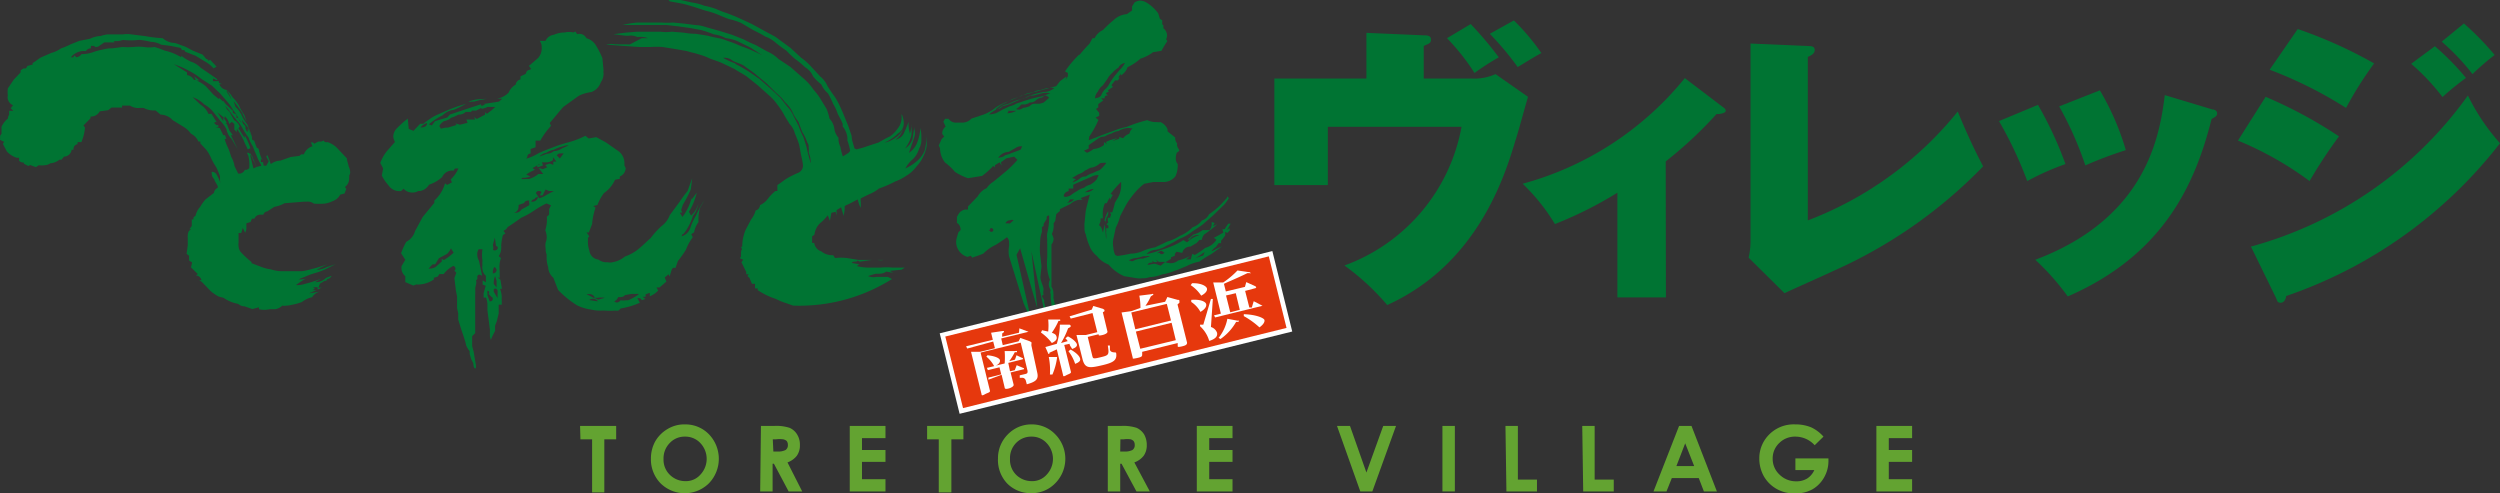 <svg xmlns="http://www.w3.org/2000/svg" viewBox="0 0 130.89 25.82"><rect x="0" y="0" width="130.89" height="25.82" fill="#333333" stroke="none"/><defs><style>.cls-1{fill:#63a331;}.cls-2{fill:#007433;}.cls-3{fill:#fff;}.cls-4{fill:#e6380d;}</style></defs><title>logo-village</title><g id="レイヤー_2" data-name="レイヤー 2"><g id="レイヤー_1-2" data-name="レイヤー 1"><path class="cls-1" d="M30.37,22.3h1.89V23h-.62v2.78H31V23h-.61Z"/><path class="cls-1" d="M35.87,22.22a1.71,1.71,0,0,1,1.25.52,1.85,1.85,0,0,1,0,2.56,1.8,1.8,0,0,1-2.54,0A1.79,1.79,0,0,1,34.08,24a1.85,1.85,0,0,1,.23-.9,1.79,1.79,0,0,1,.66-.65A1.69,1.69,0,0,1,35.87,22.22Zm0,.64a1.06,1.06,0,0,0-.8.33,1.14,1.14,0,0,0-.33.84,1.1,1.1,0,0,0,.41.9,1.14,1.14,0,0,0,.73.26,1,1,0,0,0,.79-.34,1.2,1.2,0,0,0,0-1.65A1.07,1.07,0,0,0,35.86,22.86Z"/><path class="cls-1" d="M39.84,22.3h.69a2.24,2.24,0,0,1,.81.1.86.86,0,0,1,.39.34,1,1,0,0,1,.15.56.93.93,0,0,1-.16.56,1.09,1.09,0,0,1-.49.35L42,25.73h-.71l-.77-1.45h-.07v1.45h-.65Zm.65,1.34h.21a.85.85,0,0,0,.43-.08.3.3,0,0,0,.12-.27.34.34,0,0,0-.06-.2A.4.4,0,0,0,41,23a1.37,1.37,0,0,0-.36,0h-.18Z"/><path class="cls-1" d="M44.49,22.3h1.87v.64H45.13v.62h1.23v.62H45.13v.91h1.23v.64H44.49Z"/><path class="cls-1" d="M48.54,22.3h1.9V23h-.63v2.78h-.66V23h-.61Z"/><path class="cls-1" d="M54,22.22a1.69,1.69,0,0,1,1.25.52,1.82,1.82,0,0,1,0,2.56,1.7,1.7,0,0,1-1.26.52,1.72,1.72,0,0,1-1.28-.53A1.79,1.79,0,0,1,52.25,24a1.76,1.76,0,0,1,.24-.9,1.84,1.84,0,0,1,.65-.65A1.69,1.69,0,0,1,54,22.22Zm0,.64a1.09,1.09,0,0,0-.8.33,1.13,1.13,0,0,0-.32.84,1.1,1.1,0,0,0,.4.9,1.16,1.16,0,0,0,.73.26,1,1,0,0,0,.79-.34,1.2,1.2,0,0,0,0-1.65A1.05,1.05,0,0,0,54,22.86Z"/><path class="cls-1" d="M58,22.3h.7a2.27,2.27,0,0,1,.81.1.91.91,0,0,1,.39.34,1.11,1.11,0,0,1,.14.56.93.93,0,0,1-.16.56,1.09,1.09,0,0,1-.49.35l.81,1.52h-.7l-.78-1.45h-.07v1.45H58Zm.65,1.34h.21a.85.85,0,0,0,.43-.08.3.3,0,0,0,.12-.27.34.34,0,0,0-.06-.2A.4.4,0,0,0,59.2,23a1.37,1.37,0,0,0-.36,0h-.18Z"/><path class="cls-1" d="M62.66,22.3h1.87v.64H63.31v.62h1.22v.62H63.31v.91h1.22v.64H62.66Z"/><path class="cls-1" d="M70,22.3h.68l.86,2.44.88-2.44h.67l-1.24,3.43h-.63Z"/><path class="cls-1" d="M75.52,22.3h.65v3.43h-.65Z"/><path class="cls-1" d="M78.82,22.3h.65v2.81h1v.62h-1.6Z"/><path class="cls-1" d="M82.84,22.3h.65v2.81h1v.62h-1.6Z"/><path class="cls-1" d="M87.91,22.3h.65l1.33,3.43h-.68l-.27-.7H87.53l-.28.7h-.68Zm.32.91-.46,1.19h.93Z"/><path class="cls-1" d="M95.47,22.86l-.46.45a1.37,1.37,0,0,0-1-.45,1.16,1.16,0,0,0-.85.33,1.1,1.1,0,0,0-.35.82,1.12,1.12,0,0,0,.36.84,1.22,1.22,0,0,0,.87.35,1.06,1.06,0,0,0,.58-.15,1,1,0,0,0,.37-.44H94V24h1.73v.15a1.72,1.72,0,0,1-.23.85,1.65,1.65,0,0,1-.61.62,1.75,1.75,0,0,1-.87.21,1.83,1.83,0,0,1-1-.23,1.77,1.77,0,0,1-.67-.66,1.9,1.9,0,0,1-.24-.93,1.75,1.75,0,0,1,.45-1.19A1.81,1.81,0,0,1,94,22.22a2.13,2.13,0,0,1,.84.16A2,2,0,0,1,95.47,22.86Z"/><path class="cls-1" d="M98.24,22.3h1.87v.64H98.89v.62h1.22v.62H98.89v.91h1.22v.64H98.24Z"/><path class="cls-2" d="M0,7.12.08,7l0-.36a1.19,1.19,0,0,1,.34-.44l0-.08L.48,6V5.8H.7L.56,5.67l.12-.16A.48.48,0,0,1,.4,5.14v0A.37.37,0,0,1,.41,5a1.48,1.48,0,0,1,0-.37l.31-.46.36-.38,0-.11.16-.1.12,0,.08-.13.27-.07,0-.08c.16-.09.3-.22.45-.3l.53-.23a1.58,1.58,0,0,0,.51-.24,3.55,3.55,0,0,0,.5-.21l.45-.18.56-.11a1.42,1.42,0,0,1,.48-.14h.06a1.87,1.87,0,0,1,.39-.09h.14l.28,0h.39a1.36,1.36,0,0,1,.42,0l.73.09A7,7,0,0,0,8.52,2a1,1,0,0,0,.5.24c.19,0,.37.1.56.16s.36.18.56.27l.47.19.19.23,0,0a.11.11,0,0,1,.11.1v0L11,3.13l.34.36-.16.09a1.5,1.5,0,0,0-.43-.35l-.51-.31-.54-.21-.05-.09-.12,0-.07-.11L8.92,2.4l-.48-.06a1.21,1.21,0,0,0-.54-.15,4.86,4.86,0,0,0-.55-.1l-.09,0a3.61,3.61,0,0,1-.82,0,1.31,1.31,0,0,1-.27.06,1.61,1.61,0,0,1-.22,0L6,2.22H5.46l-.32.22L5,2.47a.17.17,0,0,0-.14-.07s-.07,0-.1,0v.13h0a.31.31,0,0,0-.26.14.4.4,0,0,1-.11,0A.88.88,0,0,0,3.71,3L3.84,3l.05-.1L4,3a.38.38,0,0,0,.27-.17h.13a2.07,2.07,0,0,0,.42-.08,3.06,3.06,0,0,1,.54-.15,2.44,2.44,0,0,1,.39-.07l.14,0,.52-.07a3.69,3.69,0,0,0,.57,0,2.63,2.63,0,0,1,.56,0,1.62,1.62,0,0,0,.55,0,4.76,4.76,0,0,1,.53.19A2.79,2.79,0,0,1,9.49,3l0-.08a2.46,2.46,0,0,0,.51.31,1.23,1.23,0,0,1,.51.32l.5.34.36.25V4.2l-.22-.09,0,.14.31,0,0,.09.16.06-.14,0a.48.48,0,0,0,.39.31v.09L12,5l.12.21a1.49,1.49,0,0,0-.29-.53,1.72,1.72,0,0,1,.35.42,1.87,1.87,0,0,1,.35.46,2.22,2.22,0,0,0,.26.46l.12.36a5.08,5.08,0,0,1-.23-.47,7,7,0,0,0-.45-.62l.1.31a1.41,1.41,0,0,1,.33.45,2.13,2.13,0,0,0,.29.47l.25.64a1.26,1.26,0,0,1-.2-.47l-.34-.42a2.75,2.75,0,0,0,.16.46l.18.42a2,2,0,0,1-.24-.48,1.82,1.82,0,0,0-.26-.45,2.51,2.51,0,0,0-.3-.47,2.56,2.56,0,0,0-.33-.46l-.35-.4-.43-.41-.55-.35a3.31,3.31,0,0,0-.51-.35,5.19,5.19,0,0,0-.93-.42l.69.43v.14a.49.49,0,0,1,.36.25l.1,0L10.17,4l.26.21-.15,0a2,2,0,0,1,.5.31l.39.43.51.42,0-.11.11.17v0a.52.52,0,0,0,.22.41,4.79,4.79,0,0,0,.25.45.63.63,0,0,1,.29.34l-.07.08.33.52,0-.14a3.11,3.11,0,0,1,.3.67l-.14.06c-.07-.17-.16-.32-.21-.47a6.27,6.27,0,0,0-.36-.62l0,.18-.13-.12,0-.3-.13-.11L12,6.49a.69.69,0,0,0-.24-.41l0,.11-.38-.31.31.47,0-.2.18.26-.07.07s0,0,0,0,0,0,.07,0,0,0,0,0l.15.37.17.23-.1,0,.36.74-.33-.56a.86.86,0,0,1-.26-.49,2,2,0,0,0-.33-.45l-.36-.45a1.52,1.52,0,0,0-.47-.4,1.63,1.63,0,0,0-.61-.38l.42.4a1,1,0,0,1,.4.47l.16,0,.27.43h-.06a.06.06,0,0,0-.06.06l.11.1h.1l0,.1h0a.08.08,0,0,0-.07,0,0,0,0,0,0-.06,0,.08.08,0,0,0,0,0l.21.06.18.37h.09l.07.19-.09,0a2.62,2.62,0,0,0,.19.49c.07.16.11.32.16.46a1.38,1.38,0,0,1,.17.48l.19.39h.09a.34.34,0,0,0,.26-.2l.11,0,.12-.08a.06.06,0,0,0,0,0A2,2,0,0,0,13,8.15L12.93,8,13,8a.08.08,0,0,1,.07.05,0,0,0,0,1,0,0l.07,0,0,.09-.05-.05.18.73a1.13,1.13,0,0,1,.51-.14.43.43,0,0,1,.16,0l.13-.24-.13-.25L14,8.12l.18.47a.85.85,0,0,1,.5-.18l.54-.19.46-.06.09-.08.14,0a.68.68,0,0,1,.45-.42l-.08-.2a.13.13,0,0,1,.08,0,.08.08,0,0,1,.08.07l.23-.12s.07,0,.12,0a.18.18,0,0,0,.14-.06s.06.09.12.09a.16.16,0,0,0,.1,0,1.28,1.28,0,0,1,.49.3l.52.55c0,.12.07.28.1.44a.69.69,0,0,1,.07.23.3.3,0,0,1-.05.23.31.31,0,0,1,0,.13.54.54,0,0,1-.22.47l.07.1-.09.24-.23.06a.67.67,0,0,1-.37.33,1.51,1.51,0,0,1-.44.14h0a3.63,3.63,0,0,1-.57,0,.51.51,0,0,0-.38-.1l-.15,0-1,.08a1.74,1.74,0,0,1-.54.19l-.37.24h0a.22.22,0,0,0-.2.17l-.16,0a.32.32,0,0,0-.31.21h-.13l-.07.17-.22.07,0,.31-.06.19-.13-.26-.08.27-.14,0,0,.46,0,.08a.14.14,0,0,0,0,.11.53.53,0,0,0,.11.34,4.77,4.77,0,0,0,.57.53l0,.06.5.19a1.93,1.93,0,0,0,.5.13,2.05,2.05,0,0,0,.54.1h.56l.53,0a3.25,3.25,0,0,0,.54-.12c.27-.06.55-.16.8-.24a4.44,4.44,0,0,0-.57.3,1.72,1.72,0,0,0,.53-.15l.47-.16-.52.26a3.16,3.16,0,0,1-.54.2,4,4,0,0,0-.52.19l-.35.14a.41.41,0,0,0,.19,0,.57.57,0,0,0,.28-.08,3.6,3.6,0,0,0-.62.39h.13a1.59,1.59,0,0,0,.39-.08,5.93,5.93,0,0,0,.78-.25l-.29.17s.07,0,.1,0a.77.77,0,0,0,.47-.22l.29-.11a.29.29,0,0,1-.23.17h0l-.05.09H17l-.25.15-.08.21.17,0-.21.1v-.12l-.24,0,.1.08-.14.07.22,0-.4.17.62-.1a.66.66,0,0,0-.45.3,1.37,1.37,0,0,0-.53.25,2.84,2.84,0,0,1-.54.15A1.07,1.07,0,0,1,15,16a.55.55,0,0,1-.22,0,.66.66,0,0,1-.39.19h-.28a1.25,1.25,0,0,1-.55,0l0-.1-.35.09-.4-.14a.52.52,0,0,1-.34-.13,2,2,0,0,1-.77-.32l-.24-.06a2.14,2.14,0,0,1-.44-.3l-.45-.47-.14-.09h.12a.32.32,0,0,0-.3-.25l.11-.07L10,14l.06-.26-.16-.1,0-.25-.13-.1.06-.45,0-.37a.61.61,0,0,1,0-.14.61.61,0,0,1,.06-.24l.12-.08L9.92,12l.12-.17,0-.34h.09l0-.11.11-.09a1,1,0,0,1,.24-.46,2.37,2.37,0,0,1,.28-.39l.44-.34a.32.32,0,0,1,.22-.27l0-.1h.1a1.42,1.42,0,0,0,0-.29c0-.07,0-.12,0-.19s-.13-.34-.19-.48a4.15,4.15,0,0,1-.27-.47,1.89,1.89,0,0,0-.27-.47l-.3-.32V7.41h-.1A.85.85,0,0,0,10,7a1.33,1.33,0,0,0-.39-.36l-.57-.35A.88.88,0,0,0,8.41,6l-.27-.22a1.12,1.12,0,0,1-.62-.13l-.2,0a.78.78,0,0,1-.51-.12l-.42,0,0,.1-.55,0-.18.14-.44.06a.51.51,0,0,1-.48.27h0v.09l-.37.38.08.11a2.5,2.5,0,0,1-.19.76H4.06l0,.11a.24.24,0,0,0-.21.24.43.43,0,0,0,0,.05h-.1a.41.41,0,0,1-.4.36l-.13.16-.11,0a.86.86,0,0,1-.48.19.51.51,0,0,1-.3.1,1,1,0,0,1-.3,0l-.15.1-.3-.11-.1.05-.23-.12V8.51l-.06,0A.39.39,0,0,1,1,8.42V8.26H.87a1.25,1.25,0,0,1-.51-.33l-.21-.4.07-.1L0,7.32a.2.2,0,0,0,0-.1A.12.12,0,0,0,0,7.12Z"/><path class="cls-2" d="M11.31,5.13a3.72,3.72,0,0,1,.31.29,1.33,1.33,0,0,1,.42.43l.35.44a2,2,0,0,1,.31.43,3.48,3.48,0,0,0,.31.47,2,2,0,0,0,.22.46c.06.15.12.31.2.48a2.38,2.38,0,0,0,.21.45l.19.49c0,.14.11.31.14.47,0,0,0,0,0,0a.63.63,0,0,0-.1-.42l0-.13-.1-.5-.11,0,0-.19.09.1a2.08,2.08,0,0,1-.21-.61l-.1-.06-.14-.38-.05,0-.06-.06,0,0,0-.13-.22-.43v.18a.27.27,0,0,1-.12-.24.15.15,0,0,1,0-.07l-.29-.26-.08-.17-.1,0L12.38,6l-.19-.09,0-.11-.7-.66-.09.08Z"/><path class="cls-2" d="M9.56,4.78s0,0,.09,0,.11,0,.12,0l-.23-.15A.76.76,0,0,1,10,4.8a.86.86,0,0,0,.28.11,1.4,1.4,0,0,1,.26.21.75.75,0,0,1,.3.17.87.87,0,0,0,.23.19l-.19.06-.12-.14-.1,0-.14-.23s0,0,0,0a.06.06,0,0,0,0,.05s0,0,0,0h0l-.15-.22,0,.12L10,5l0-.15L9.87,4.8l.07.14Z"/><path class="cls-2" d="M8,4.65c0-.05.1-.09.15-.08h.06l.08.09.33,0a.26.26,0,0,1,.24.15L9,4.8,9.34,5,9.09,5a1.1,1.1,0,0,0-.29-.11L8.54,5l-.08-.2Z"/><path class="cls-2" d="M11.08,9a.26.26,0,0,1,.27.16,2.1,2.1,0,0,1,.13.26.71.71,0,0,0,.16.26.74.74,0,0,0,.1.26l.16.42,0,.15,0,.12v0a.16.16,0,0,1-.09.2l-.09-.17,0-.2a.49.49,0,0,1-.07-.25.8.8,0,0,0-.16-.26h-.09l0-.21-.16-.28c0-.07-.1-.16-.13-.23A1,1,0,0,1,11.08,9Z"/><path class="cls-2" d="M13.09,8.07a.74.74,0,0,1,.16.32.82.82,0,0,1,.14.26,1.22,1.22,0,0,1,.09.27l0,.13.08.13a1,1,0,0,1,.07.25c0,.09.06.18.09.26l0-.19a.65.65,0,0,0-.08-.27L13.54,9l-.18-.45-.11-.24A.37.37,0,0,0,13.09,8.07Z"/><path class="cls-2" d="M7.35,4.54a.91.91,0,0,1,.33-.1L8,4.57a.1.1,0,0,1-.09.08H7.87l-.1.13-.14-.23Z"/><path class="cls-2" d="M11.22,7a.24.24,0,0,1,.28.16c.07.07.11.15.2.23a.53.53,0,0,1,.08.24l-.14-.16a.88.88,0,0,0-.19-.24Z"/><path class="cls-2" d="M8.91,4.37a.19.19,0,0,1,.09,0,.13.13,0,0,1,.1,0,.51.51,0,0,1,.3.15A.83.83,0,0,1,8.91,4.37Z"/><path class="cls-2" d="M11.73,9s0,0,0,0a.37.37,0,0,1,0-.11l.22.28v0c0,.08,0,.19.09.2l.08.33-.09-.18a1.19,1.19,0,0,0-.13-.25A.67.67,0,0,0,11.73,9Z"/><path class="cls-2" d="M9.05,4.55h0a.42.42,0,0,1,.31.08h0A.48.48,0,0,1,9.05,4.55Z"/><path class="cls-2" d="M25.5,15.77l-.05-.19-.13,0,0-.23.11-.39-.16-.06v-.22l.17.1,0-.34a.52.52,0,0,1-.18-.35.61.61,0,0,1,0-.23.74.74,0,0,1,0-.21,2,2,0,0,1,0-.6l-.2,0a.49.49,0,0,0-.07.32.7.7,0,0,0,.09.29l.15.72,0,.09h0c0-.05-.07-.08-.13-.09a.09.09,0,0,0-.1.08.07.07,0,0,0,0,.09c0,.09-.13.15-.06.18,0,.19-.05.22-.06.41a2.53,2.53,0,0,1,0,.29v.41l0,.4v.32l0,.3,0,.25,0,.33-.16.16v.52l.08.3.08.49s.09.38,0,.38-.1-.27-.1-.27l-.11-.22-.08-.27,0-.14a1.32,1.32,0,0,1-.19-.32c0-.11-.25-.82-.25-.82l-.16-.52,0-.33-.06-.27v-.61l-.06-.3-.08-.66.1-.28-.1-.11a.14.14,0,0,0,.06-.12.2.2,0,0,0-.11-.13,1.4,1.4,0,0,0-.51.43H23l-.08.13-.23.07.05.06a1.43,1.43,0,0,1-.75.28.61.61,0,0,1-.19,0l-.16.06-.42-.18,0-.31a.55.55,0,0,1-.2-.37c0-.05,0-.1,0-.15l.2-.34L21,13.26a3.56,3.56,0,0,1,.27-.6.9.9,0,0,0,.46-.56l.4-.74.61-.74V10.5a1.91,1.91,0,0,0,.56-.9l.11.08.25-.13-.06-.16A1.69,1.69,0,0,0,24,8.82h-.07c-.09,0-.16,0-.16.11l-.09,0a.57.57,0,0,0-.53.34,1.93,1.93,0,0,1-.69.4A.68.68,0,0,1,22,10h-.1a.57.57,0,0,1-.28.08.6.6,0,0,1-.49-.2L21,10h0a.68.68,0,0,1-.67-.31,2.18,2.18,0,0,1-.34-.5l.07-.37-.15-.29a2.19,2.19,0,0,1,.34-.61l.43-.49,0,0a.72.72,0,0,1-.09-.27.64.64,0,0,1,.14-.39,4.89,4.89,0,0,1,.62-.56l.05.54.25.1L22,6.48l.16,0a6.08,6.08,0,0,1,.53-.37c.23-.12.45-.21.7-.32a7.42,7.42,0,0,1,1-.35,5.29,5.29,0,0,1-.63.31,1,1,0,0,0-.59.29,3.43,3.43,0,0,0-.72.47l.16.06.17-.23.64-.19L23.55,6l.71-.24.92-.3v.07l.1,0,.13-.08-.13,0,.84-.13.18-.15-.27,0a1.17,1.17,0,0,0,.6-.32A.88.88,0,0,1,27,4.43a.31.31,0,0,1,.25-.27V4l.27-.13.07-.16.22-.1-.12-.16.48-.41a.78.78,0,0,0,.19-.59.52.52,0,0,0-.1-.31h.3A.56.56,0,0,1,29,1.82a1.42,1.42,0,0,1,.57-.12,1,1,0,0,1,.45,0l.1-.05.1.14h0A.4.4,0,0,1,30.7,2a.84.84,0,0,1,.53.43,4,4,0,0,1,.31.62l.06.64a.3.3,0,0,0,0,.14.77.77,0,0,1-.14.47.83.83,0,0,1-.5.52,2.15,2.15,0,0,0-.65.19l-.82.59c-.25.28-.47.57-.71.84l.07.15a3.85,3.85,0,0,0-.56.77h-.25l0,.35-.26.09v.24h0a.16.16,0,0,0-.17.18s0,0,0,0l-.06.09a2.69,2.69,0,0,0,.65-.29c.25-.12.48-.2.71-.29a7.13,7.13,0,0,1,.74-.25,4.61,4.61,0,0,0,1-.37l.17.14.4-.07.51.28.57.4a.78.78,0,0,1,.39.62,1.08,1.08,0,0,1,0,.18l.07.14a.5.5,0,0,1-.31.44l0,.12-.25.05a1.7,1.7,0,0,1-.58.7,2.47,2.47,0,0,0-.34.62l-.22.06.12.08a3.46,3.46,0,0,0-.18.86l-.17.44h-.12l.14.2-.07.09a1.09,1.09,0,0,1,0,.17,1.45,1.45,0,0,0,.08.5v0a.53.53,0,0,0,.47.46.72.72,0,0,0,.49.14.55.55,0,0,0,.25,0,1.38,1.38,0,0,0,.65-.3,2.33,2.33,0,0,0,.68-.37c.23-.18.44-.4.67-.6a4.39,4.39,0,0,1,.55-.61,1.29,1.29,0,0,0,.45-.59l.51-.69A7,7,0,0,1,36,10c.08-.22.15-.43.24-.66l-.07.57a6.68,6.68,0,0,1-.42.81l-.09.28.06.13-.13,0,.14.23a2.8,2.8,0,0,0,.48-1v.09l.27-.36a3.59,3.59,0,0,1-.41,1l.11.2a1.29,1.29,0,0,0,.38-.61,1.31,1.31,0,0,1-.28.62,2.94,2.94,0,0,1-.48.93h0a.16.16,0,0,0-.11.14s0,0,0,0a.68.68,0,0,0,.47-.49,3.22,3.22,0,0,1,.28-.59,4.42,4.42,0,0,1,.43-.8l-.23.41a2.45,2.45,0,0,0-.07.73,1.25,1.25,0,0,0-.23.53l-.15.1.08.16a2.69,2.69,0,0,0-.36.66,6.52,6.52,0,0,1-.42.59l-.12.35-.13,0-.07.09-.11.36L35,14.36l-.2.17.09.21-.36.31h-.16l.09.16a1.19,1.19,0,0,1-.44.3l0-.18-.22.08,0,.13h-.16l.15.11-.19.07a.15.15,0,0,0-.13-.11l-.1,0,.13.24a4.19,4.19,0,0,1-1,.3l-.12.11a.47.47,0,0,1-.17,0,3.51,3.51,0,0,1-.55,0l-.15,0a2,2,0,0,1-.55-.05,2.43,2.43,0,0,1-.74-.22,5.09,5.09,0,0,1-1-.81l-.25-.64a.77.77,0,0,1-.27-.56v0a1.45,1.45,0,0,1-.08-.47c0-.05,0-.13,0-.18a.8.8,0,0,1-.05-.32.87.87,0,0,1,0-.32.7.7,0,0,0,.05-.36,1.43,1.43,0,0,0-.07-.28,1.8,1.8,0,0,0,.08-.7l.12-.11,0-.29.1-.2-.24-.1A5.22,5.22,0,0,0,28,11a4.37,4.37,0,0,1-.71.4c-.24.17-.46.33-.7.48L26.5,12l-.14.09.1.13-.13.09a2.71,2.71,0,0,0-.09.57v0a.12.12,0,0,1,0,.09.72.72,0,0,1-.13.44l.12.1a1.4,1.4,0,0,0-.07.66l0,.39-.12-.06.16.15.08.47-.1,0a1.43,1.43,0,0,1,.09.41,1.66,1.66,0,0,0,0,.24l0,.18-.09,0h-.07l0,.22,0,.23-.1.42-.09.23s0,.25,0,.28a3.59,3.59,0,0,0-.17.34l-.05.13-.05-.17v-.18l0-.2-.13-1V16A.93.93,0,0,0,25.5,15.77Zm2.73-5.39a1.18,1.18,0,0,0,.39-.18L29,10l-.25,0-.19-.08-.15.31-.13,0s0-.07.05-.13S28.29,10,28.2,10a.14.14,0,0,0-.14.11Zm-3.7-5.06a.25.25,0,0,0,.15,0c.06,0,.1,0,.14,0l.26-.07.42-.08L25,5.2A2,2,0,0,0,24.53,5.32ZM27,11.14a.36.36,0,0,0,.3-.17l.42-.23a.12.12,0,0,1,0-.1.13.13,0,0,1,0-.14h-.08a.21.21,0,0,0-.2.13l-.29.1s0,0,0,.08a.34.34,0,0,1-.25.34S27,11.14,27,11.14Zm4.13,4.48c0-.14-.13-.23-.29-.22a.25.25,0,0,0-.13,0Zm-3.25-5.06a.29.29,0,0,0,.28-.22c0-.05,0-.06-.08,0a.11.11,0,0,0-.09.09s0,0,0,0h0a.18.18,0,0,0-.18.13ZM23.09,6.74a1.5,1.5,0,0,1,.29-.06h.08l.45-.14-.07-.08.24.07.4-.1-.06-.17.46,0-.06-.14.14.11L25.4,6l0-.13.09.09.24-.18.2-.18-.19,0-.23,0a.26.26,0,0,1-.16.06.15.15,0,0,1-.18,0l-.24.13-.11,0-.11,0-.05.07-.28,0A.51.51,0,0,1,24,6a2.1,2.1,0,0,1-.39.17.7.7,0,0,1-.36.17A.66.66,0,0,0,23,6.6Zm4.2,2.63a.91.91,0,0,0,.23,0l.18,0a1.44,1.44,0,0,0,.49-.26h.25l-.24-.32.22.07.23-.1-.1-.12.23-.08.19.07,0-.17h.16l-.18-.23,0,.15a.56.56,0,0,1-.34.12l-.24,0,.06.16-.3.1,0-.12.06,0a.05.05,0,0,0,.05,0s0,0,0-.05l-.36.21.13.09a2.09,2.09,0,0,0-.46.25l.22.1a1.07,1.07,0,0,1-.33.07h-.09Zm1.34-1.32A.6.6,0,0,0,29,7.91a.75.75,0,0,0,.42-.14l.36-.16h-.1c-.1,0-.21.06-.32.08a2.87,2.87,0,0,0-.37.15A1.1,1.1,0,0,0,28.6,8a.63.63,0,0,0-.36.2Zm3.67,7.79a.26.26,0,0,0,.19-.12.93.93,0,0,0,.29,0l.11,0a2.35,2.35,0,0,0,.57-.33,1.85,1.85,0,0,0-.23,0c-.07,0-.12,0-.18,0l-.33.06a.26.26,0,0,1-.19.1.38.38,0,0,1-.16,0,.43.43,0,0,1-.21.23A.26.26,0,0,0,32.3,15.84Zm-9.77-1.78a.5.5,0,0,0,.31-.11l.29-.26,0-.14.1.07a3.07,3.07,0,0,0,.52-.39L23.61,13a.94.94,0,0,1-.2.29l-.43.23-.2.32-.13,0a1.55,1.55,0,0,0-.21.23Zm8.78,1.63.36-.1a1.54,1.54,0,0,0-.39,0l-.15,0Zm0,.09a.33.33,0,0,0-.29-.14.33.33,0,0,0-.17.07Zm-2-7.48.2-.27s-.1,0-.17,0a.21.21,0,0,0-.19.11ZM22.09,6.67c.16,0,.28-.1.27-.23a.63.63,0,0,0-.34.23S22.06,6.69,22.09,6.67Zm3.55,9.11c.11,0,.17-.06.16-.16s0,0-.05-.06l-.19-.19c.05,0,.06,0,.05-.07s-.05-.08-.09-.07h0a.81.81,0,0,0,0,.15v.08Zm.26-2.67c.09,0,.18-.07.16-.15s-.06-.07-.09-.08l-.06-.44-.1.36v.07a.3.3,0,0,1,0,.21A.12.12,0,0,0,25.9,13.11Zm.15,2.5c0-.09,0-.17,0-.25a.16.16,0,0,0,0-.09.15.15,0,0,0,0-.06.13.13,0,0,0-.12-.1c-.06,0-.1.05-.08.1s0,0,0,.06ZM26,14.14a.2.2,0,0,0-.12-.16.53.53,0,0,0-.08.25.26.26,0,0,1,0,.08A.18.18,0,0,0,26,14.14Zm0,.91V14.7l-.08-.24a.87.87,0,0,0-.07.31v.1Z"/><path class="cls-2" d="M41.52,16l-.33-.12a3.23,3.23,0,0,1-.57-.23,3.81,3.81,0,0,1-.95-.46v-.09l-.14,0v-.24h-.16l-.13-.31-.11-.1.07-.09-.13,0,0-.12-.25-.51.09-.13-.17-.08.06-.1a.66.66,0,0,1,0-.15.39.39,0,0,1,.05-.23l-.06-.12.07,0a2.28,2.28,0,0,1,.18-.89l.29-.55a1.17,1.17,0,0,0,.23-.46.3.3,0,0,0,.23-.28,1.07,1.07,0,0,0,.38-.29,2.28,2.28,0,0,1,.43-.45l.1,0V9.69c.19-.12.35-.26.52-.36s.36-.19.54-.27a.41.41,0,0,0,.28-.42v0a4.51,4.51,0,0,0-.1-.53l-.1-.54A5.27,5.27,0,0,0,41.62,7a1.12,1.12,0,0,0-.28-.51c-.1-.17-.22-.34-.32-.54a4,4,0,0,0-.34-.5A2.41,2.41,0,0,0,40.27,5l-.58-.52L39.09,4c-.22-.15-.43-.25-.64-.39l-.63-.3c-.22-.1-.43-.16-.64-.24a3.47,3.47,0,0,0-.62-.23c-.2-.07-.4-.1-.61-.17l-.64-.11-.62-.1a4.44,4.44,0,0,0-.62,0l-.6,0s-1.9-.12-1.71-.14a1.48,1.48,0,0,1,.47,0,.65.65,0,0,1,.16,0c.13,0,.3,0,.46,0a.43.43,0,0,0,.14,0L33.6,2l-.14,0h.47a1.2,1.2,0,0,0-.56-.06h0a.79.79,0,0,0-.46-.07l-.16,0-.63-.08.62-.08.61-.05.6,0h.62a2.49,2.49,0,0,0,.61,0l.62.05a3.61,3.61,0,0,0,.63.06l.62.1c.21.06.43.1.63.14s.39.13.61.2.41.18.63.25a8.36,8.36,0,0,1,1,.44l-.63-.41-.65-.32A2,2,0,0,0,38,2a1.67,1.67,0,0,0-.62-.2c-.23-.09-.44-.16-.64-.22l-.59-.11-.64-.09-.61-.07c-.2,0-.41,0-.62,0l-.6,0-.62,0-.46,0a4.53,4.53,0,0,1,.78-.13c.15,0,.3,0,.46,0H34l.63,0a4.12,4.12,0,0,0,.61,0l.61.06.62.08c.21,0,.42.08.63.14l.61.17.61.19.63.25a5.38,5.38,0,0,0,.6.28l.61.34a2,2,0,0,1,.6.4l.63.42.75.66a2.64,2.64,0,0,1,.44.51,3.44,3.44,0,0,1,.38.5c.09.16.21.34.32.53a3,3,0,0,1,.15.5,1,1,0,0,1,.25.5.87.87,0,0,0,.22.5s0,.08,0,.12a1,1,0,0,0,.1.36,2.83,2.83,0,0,0,.13.5L44.43,8l.08-.1a2.74,2.74,0,0,0-.14-.53.57.57,0,0,1,0-.13,1.11,1.11,0,0,0-.25-.62V6.48c-.07-.17-.17-.35-.26-.52a2.27,2.27,0,0,0-.24-.52,4,4,0,0,0-.27-.55A1.33,1.33,0,0,1,43,4.42,2.73,2.73,0,0,1,42.57,4a1,1,0,0,0-.42-.48,4.76,4.76,0,0,0-.53-.44,6.14,6.14,0,0,1-.45-.43c-.19-.13-.37-.26-.53-.39a1.7,1.7,0,0,0-.58-.35c-.2-.13-.44-.24-.65-.35L38.8,1.2A3.6,3.6,0,0,0,38.17,1c-.23-.08-.42-.17-.62-.25s-.42-.15-.64-.2L36.3.35c-.21-.06-.43-.13-.64-.17s-.39-.07-.6-.11L35,0a1.9,1.9,0,0,1,.63,0l.59.13a2.83,2.83,0,0,1,.65.17,4.37,4.37,0,0,1,.62.17,5.33,5.33,0,0,0,.6.23c.2.08.39.15.63.26l.63.29.64.35.61.33.79.58.55.51a3,3,0,0,1,.53.47l.48.52a1.25,1.25,0,0,1,.37.49c.12.19.23.36.35.52s.21.35.29.51.16.35.24.55l.21.51.18.53c0,.24.1.44.14.64l.1.06a4.4,4.4,0,0,0,.62-.18L46,7.46c.22-.12.41-.24.6-.32a1.87,1.87,0,0,0,.5-.56.92.92,0,0,0,.1-.55.09.09,0,0,0,0-.08,1.32,1.32,0,0,1,.12.52A.66.66,0,0,1,47,7a2.27,2.27,0,0,1-.7.47,1.33,1.33,0,0,0,.59-.27.91.91,0,0,0,.39-.48.93.93,0,0,1-.4.59.6.6,0,0,0,.47-.4c.08-.16.14-.34.23-.54a.87.87,0,0,0,0,.32,2.84,2.84,0,0,0,.06.31,1.66,1.66,0,0,0,.08-.48.22.22,0,0,0,0,.11,2.08,2.08,0,0,1,0,.43,1.7,1.7,0,0,1-.34.72.92.92,0,0,0,.4-.53l.09-.61s0,.07,0,.12a.68.68,0,0,1,0,.42L47.59,8A1.13,1.13,0,0,0,48,7.52a2.8,2.8,0,0,0,.19-.82,2.7,2.7,0,0,1,.05.41v.12s0,0,0,.06a.89.89,0,0,1-.12.49,1.27,1.27,0,0,1-.32.55,1.6,1.6,0,0,0-.4.49A2.53,2.53,0,0,0,48,8.44a1.45,1.45,0,0,0,.41-.55,4.06,4.06,0,0,0,.11-.8V7.2c0,.14,0,.28,0,.43a2,2,0,0,1-.17.54,2,2,0,0,1-.38.56,1.69,1.69,0,0,1-.52.47,2.44,2.44,0,0,1-.58.3,6,6,0,0,1-.85.37,2.16,2.16,0,0,1-.56.32l-.4.2v.13a1.43,1.43,0,0,1,0,.36,1.75,1.75,0,0,1-.15-.44c-.21.1-.41.23-.63.31l-.06.06v0a1.19,1.19,0,0,1-.07.5c0-.15-.08-.3-.11-.46L43.8,11l0,.28-.05-.19-.22.05-.08.42-.11-.29a2.33,2.33,0,0,1-.41.42,1,1,0,0,0-.29.6l-.12.08,0,.35.11,0a.53.53,0,0,0,.37.44.89.89,0,0,0,.62.2l.1.15a2.6,2.6,0,0,1,.62,0l.62.1.61,0,.69,0a.78.78,0,0,1-.31,0h-.31l-.63.09-.1-.06-.09.06a.19.19,0,0,0-.11,0s-.09,0-.11.07l.39.07-.14.09a2.57,2.57,0,0,0,.62.08c.2,0,.41,0,.63,0a3.16,3.16,0,0,1,.61,0h.66l-.17.11-.62.06.19.1-.37-.06a.58.58,0,0,1-.34.11h-.21l-.41.12a.72.72,0,0,0,.43.05h.62l.21.11A9.12,9.12,0,0,1,41.52,16Zm-3-12.64c.22.1.43.24.64.36l.6.41.56.49.52.48.37.47a1.8,1.8,0,0,1,.35.53c.08.17.18.34.26.51a3.63,3.63,0,0,0,.24.56l.16.5c.06.31.15.6.22.87a.24.24,0,0,0,0-.12A1.07,1.07,0,0,0,42.34,8a1.17,1.17,0,0,0,0-.27c0-.09,0-.17-.07-.26A2.27,2.27,0,0,0,42,6.91l-.2-.54a2.14,2.14,0,0,1-.32-.53,1.71,1.71,0,0,0-.38-.49,2.38,2.38,0,0,0-.47-.49l-.49-.49-.58-.48c-.18-.16-.39-.28-.57-.42s-.43-.18-.63-.29a.62.62,0,0,0-.5-.15A3.11,3.11,0,0,0,38.48,3.31Z"/><path class="cls-2" d="M54,13.15l.31,3L53.41,13l-.19.34L54,16.8l-.41-.93-.76-2.45a1.51,1.51,0,0,1,0-.52,1.23,1.23,0,0,0,0-.19.37.37,0,0,0-.11-.29c-.17.13-.37.26-.59.4a2.18,2.18,0,0,0-.64.45c-.18.09-.38.14-.59.22l-.07-.1-.18.06a.83.83,0,0,1-.59-.73v-.05c0-.16.07-.34.12-.51l.11-.11a.11.11,0,0,0,0-.06.38.38,0,0,0-.19-.32l0-.32.11-.18a.48.48,0,0,1,.36-.2h.11v-.16l.51-.53a1,1,0,0,1,.47-.43A1.09,1.09,0,0,1,52,9.52l.56-.46a5.18,5.18,0,0,0,.71-.69L53.1,8.2l-.41.09-.29.21.05.17-.12-.17-.24.15v.11L52,8.69a4.26,4.26,0,0,1-.58.52l-.74.12A3.11,3.11,0,0,1,50,9a3,3,0,0,0-.52-.49,1.19,1.19,0,0,1-.26-.69.06.06,0,0,1,0-.05l-.07-.15.15-.34.14-.14A.48.48,0,0,1,49.33,7a.45.45,0,0,1,.18-.37l-.12-.26.09-.15.18,0a.47.47,0,0,0,.42.2c.07,0,.12,0,.16,0h.11a.66.66,0,0,0,.51-.21l.63-.21a2.2,2.2,0,0,0,.64-.37,3.27,3.27,0,0,1,.65-.32c.22-.1.45-.18.69-.3l.65-.18,1.18-.32.2-.26L55.84,4l-.05.17L55.91,4l0-.18-.15-.08a5.27,5.27,0,0,1,.73-.87l-.09,0v0l.12,0c.16-.19.33-.39.52-.58L57.2,2h.11a.92.92,0,0,1,.44-.43,5.76,5.76,0,0,1,.57-.53A1.1,1.1,0,0,1,59,.74l.27-.19,0-.06,0-.15L59.4.13a.63.63,0,0,1,.28-.1A.73.73,0,0,1,60,.12a2.08,2.08,0,0,1,.64.58l.09.29.12.07v.21l.06.06v.15a.49.49,0,0,1,.19.33.39.39,0,0,1-.05.24l.07.1a4.92,4.92,0,0,0-.31.51l-.44.07a2.07,2.07,0,0,1-.66.34,2.86,2.86,0,0,1-.68.45.76.76,0,0,1-.35.43l0-.1-.13.21.07,0-.09.15h-.15l-.19.25.08.09L58,4.73l.06.06-.17.09L58,5a0,0,0,0,0-.05,0c-.06,0-.13.06-.11.09a.06.06,0,0,0,0,.06l-.19,0,.11.11-.26.19v.18l-.12.07.17.21,0,.15-.19.1.15.12a5.07,5.07,0,0,1-.48.87L57,7.34c.22-.08.44-.16.67-.26l.63-.23A4.56,4.56,0,0,1,59,6.64a7.06,7.06,0,0,1,1.07-.35,1,1,0,0,0,.5.1.35.35,0,0,0,.18,0,.71.71,0,0,1,.38.38v.11l.4.32a.43.43,0,0,0,.1.31.5.5,0,0,0,0,.13.7.7,0,0,0,.11.21V7.9l-.13.1a.89.89,0,0,0-.05.32.43.43,0,0,0,.1.27.11.11,0,0,1,0,.06,1.31,1.31,0,0,1-.12.58.8.8,0,0,1-.61.3l-.55,0-.47.09a3,3,0,0,0-.52.5,4.56,4.56,0,0,0-.4.55c-.12.21-.22.41-.34.64a2.75,2.75,0,0,1-.23.6l-.13.6a1.14,1.14,0,0,0,0,.45,1,1,0,0,0,.1.39l.11.05a5.54,5.54,0,0,0,.69-.12,1.56,1.56,0,0,0,.62-.13,2.76,2.76,0,0,1,.67-.2l.63-.3a2.5,2.5,0,0,0,.66-.3,2,2,0,0,0,.67-.45,1,1,0,0,0,.49-.36.6.6,0,0,0,.37-.32,4.43,4.43,0,0,0,.59-.48l.35-.38,0-.08.1.09a3.08,3.08,0,0,1-.24.34l-.59.57-.55.48c-.2.15-.43.28-.63.43a2.27,2.27,0,0,1-.6.32,5.28,5.28,0,0,1-.67.36,1.48,1.48,0,0,1-.66.22.65.65,0,0,0-.37.21,3.09,3.09,0,0,0,.65-.18c.21-.06.44-.14.67-.23a3.58,3.58,0,0,0,.61-.32l.19.12a1.51,1.51,0,0,1,.65-.38.41.41,0,0,0-.16,0,.46.46,0,0,0-.35.23h-.12a2.38,2.38,0,0,0,.31-.26l0,0a1.34,1.34,0,0,0,.48-.23l.36,0a.47.47,0,0,0,.12-.32.41.41,0,0,1,0-.11l.16.06a.27.27,0,0,0-.08.16v0l.21-.1a6.08,6.08,0,0,1-.69.54.65.65,0,0,0-.12.28l-.12,0-.15.16-.32.19h0a.42.42,0,0,0-.43.33l-.3-.06-.09.11v.1l-.2.08,0,.08-.3.18a1,1,0,0,0,.31.05.6.6,0,0,0,.36-.14,2.57,2.57,0,0,0,.64-.24l-.23.18h.26a1.71,1.71,0,0,1,.08-.29l.12.06a4.07,4.07,0,0,0,.55-.37,1,1,0,0,0,.59-.43l-.14-.1c.18-.08.33-.18.5-.27L64,12l.12,0a2.4,2.4,0,0,1,.19-.29h.12a4,4,0,0,1-.2.35l.15-.12,0,.13-.13.13-.1-.07,0,.19-.1.14-.12.15v.12H63.8l-.14.2a.63.63,0,0,0-.23.23c.18-.08.36-.19.56-.26-.18.11-.38.27-.6.42a5.11,5.11,0,0,0-.6.38,2.24,2.24,0,0,0-.66.23c-.21.08-.41.18-.61.24a3.06,3.06,0,0,1-.69.2,1.93,1.93,0,0,1-.64.14h0a1.1,1.1,0,0,1-.39.06,1.23,1.23,0,0,1-.26,0l-.68-.11a2.21,2.21,0,0,1-.82-.61,1.36,1.36,0,0,1-.61-.45,1.19,1.19,0,0,1-.39-.53,3.12,3.12,0,0,1-.19-.59.69.69,0,0,1-.07-.35,2,2,0,0,1,0-.24l.06-.61c.06-.31.15-.62.22-.89l-.48.18.09.09H56.5a.83.83,0,0,0-.46.22l-.55.27,0,.1-.19.16-.05.35-.09.14v0a1,1,0,0,1-.09.55,1,1,0,0,1,.09.24.47.47,0,0,1-.11.31v.61l0,.6v1a.62.62,0,0,1,.1.35.88.88,0,0,1,0,.23,3.51,3.51,0,0,1,.1.58l.13.6a.94.94,0,0,1,.13.46.76.76,0,0,1,0,.15,2.08,2.08,0,0,1-.19-.58,4.53,4.53,0,0,0-.23-.59l-.08-.59c0-.07,0-.15,0-.22a.26.26,0,0,1,0-.21.68.68,0,0,1-.1-.27.64.64,0,0,1,.06-.28,2,2,0,0,1-.14-.57,2.79,2.79,0,0,1,0-.58l0-.1,0-.61a2,2,0,0,1,0-.24,1.27,1.27,0,0,1,0-.34,3.42,3.42,0,0,0,.1-.92h0c-.08,0-.14.05-.13.12a.15.15,0,0,0,0,.06l-.16.26v.11l-.09.06v.26a1.38,1.38,0,0,0-.09.53.06.06,0,0,0,0,.06,2.4,2.4,0,0,0,0,.6l.07.61-.06.55c0,.21.14.43.17.65a.53.53,0,0,0,0,.28l-.1.06.13.23,0,.13a2.68,2.68,0,0,1,.11.55c0,.13.12.33.16.5a1,1,0,0,1,0,.34,1.65,1.65,0,0,1,.21.42,4.39,4.39,0,0,1,.26.7c-.08-.14-.27-.34-.4-.52ZM52.16,5.92l.35-.19.37-.17a1,1,0,0,0,.34-.14,3.37,3.37,0,0,0,.38-.13L54,5.17l.36-.09A1.34,1.34,0,0,0,54.69,5L55,4.87h-.1a1,1,0,0,0-.29,0l-.5.13-.16,0-.19.1a3.44,3.44,0,0,0-.38.11,2.3,2.3,0,0,0-.39.14,1.25,1.25,0,0,1-.34.12.86.86,0,0,0-.36.21,1.84,1.84,0,0,0-.51.31A1.15,1.15,0,0,0,52.16,5.92Zm0-.19a.51.51,0,0,0,.33-.17,2.91,2.91,0,0,0,.39-.12c.11-.05.26-.12.38-.16a1,1,0,0,1,.34-.13L53.92,5l.37-.11.37-.08h.08a.85.85,0,0,0,.46-.2.86.86,0,0,0-.27,0l-.11,0-.36.11a.63.63,0,0,0-.35.11,2.33,2.33,0,0,0-.38.08,3.34,3.34,0,0,1-.38.16L53,5.19l-.36.2a1.87,1.87,0,0,0-.52.34ZM56.91,8a1.46,1.46,0,0,0,.35-.2,1,1,0,0,0,.54-.21l0-.15.16.11-.06-.11a1.35,1.35,0,0,1,.35-.14l.24-.07-.25.16.36-.13,0-.09.2.07A.7.7,0,0,1,59.13,7a.49.49,0,0,1,.17-.28h-.1a.53.53,0,0,0-.28,0h0a.93.93,0,0,0-.36.14.87.87,0,0,0-.36.13,1.15,1.15,0,0,0-.37.16.56.56,0,0,0-.36.12L57,7.6v.18l-.25.11ZM55.8,10.31a.82.82,0,0,0,.25-.08A2.31,2.31,0,0,1,56.4,10a1.09,1.09,0,0,1,.36-.17.74.74,0,0,1,.32-.16,1.21,1.21,0,0,0,.34-.28l.1-.22s-.08,0-.11,0a.76.76,0,0,0-.28.09l-.35.15-.59.26v.2h-.24l0,.14h0a.29.29,0,0,0-.26.27A.32.32,0,0,0,55.8,10.31Zm.71-.94a.43.43,0,0,1,.28-.13h.06a1.05,1.05,0,0,1,.37-.18,1.84,1.84,0,0,1,.35-.15,1.78,1.78,0,0,0,.35-.38.53.53,0,0,0-.19,0c-.07,0-.13,0-.2.07a.82.82,0,0,1-.35.17c-.13,0-.25.12-.38.16a.77.77,0,0,1-.34.19l-.33.2.2.06a.73.73,0,0,0-.18.17A1.29,1.29,0,0,0,56.51,9.37ZM53.36,5.74a.41.41,0,0,0,.2-.09,1.5,1.5,0,0,0,.35-.09.34.34,0,0,1,.27-.13h.1l.16,0,.2-.06.29-.25A.41.41,0,0,0,54.74,5a.33.33,0,0,0-.18.11h0a.49.49,0,0,0-.31.13.42.42,0,0,1-.23.12h-.1a.52.52,0,0,1-.3.11l-.15,0a.8.8,0,0,1-.28.24A.6.6,0,0,0,53.36,5.74Zm4-.61A.35.35,0,0,0,57.65,5a1,1,0,0,1,.21-.33.85.85,0,0,0,.24-.32c.08-.13.15-.23.23-.34l.25-.3a1.75,1.75,0,0,0,.32-.41.41.41,0,0,0-.34.24,1.39,1.39,0,0,0-.32.27,1.18,1.18,0,0,0-.26.32l-.24.34a.78.78,0,0,0-.26.33.54.54,0,0,0-.15.38Zm-5,3.11a.39.39,0,0,0,.26-.11A2.67,2.67,0,0,0,53,8l.43-.16.09-.18s0,0-.08,0a.48.48,0,0,0-.27.09l-.36.2a.67.67,0,0,0-.55.32Zm5.39,3.95v0a3.27,3.27,0,0,1,.1-.45l.06.78a.94.94,0,0,0,0-.34.85.85,0,0,0,0-.23h.12v-.14l-.1-.07.1-.1L58,11.58,58,11.4h.12l.05-.18-.06-.1.12,0a3.65,3.65,0,0,0,.14-.5l.08-.14a1.38,1.38,0,0,0,.25-.85V9.52a4.78,4.78,0,0,0-.55.63l.11.06-.15.26v-.13a1.24,1.24,0,0,0-.16.3l-.1,0a1.38,1.38,0,0,0-.11.68s0,.08,0,.11l-.12,0,0,.16-.08.2C57.71,11.9,57.7,12.1,57.76,12.19Zm1.51,1.49c.07,0,.13-.06.21-.08a1,1,0,0,1,.27-.06h.1l.37-.12a.41.41,0,0,0-.22,0,.47.47,0,0,0-.16,0,2,2,0,0,1-.35.09h0a.85.85,0,0,0-.38.12Zm1.13.13s.06,0,.09,0l.29.1.24-.2-.34,0-.16-.13.09.14h-.19l-.07-.08,0,.11h-.08a.19.19,0,0,0-.18.12A2.81,2.81,0,0,0,60.4,13.81ZM52.74,5.93a1,1,0,0,0,.47-.13h-.39l0-.09a.32.32,0,0,1-.08.21ZM63,13.37l.07-.18a4.2,4.2,0,0,1-.49.33Zm-7.12-2.76a.44.44,0,0,0,.35-.17l-.22,0a.25.25,0,0,1-.24.19h0A.14.14,0,0,0,55.84,10.61Zm1-.55a.51.51,0,0,0,.38-.17.89.89,0,0,0-.46.18Zm-4,1.64.19-.17a.21.21,0,0,0-.18,0,.27.27,0,0,0-.25.16Zm7.81,1.52a.16.16,0,0,0,.15.09.29.29,0,0,0,.13-.08l-.16-.1a.44.44,0,0,0-.24.14Zm-8.89-1.16s.05.09.11.08.1-.05.1-.1,0,0,0,0h0a.12.12,0,0,0-.11-.1.07.07,0,0,0-.06.1A.06.06,0,0,0,51.76,12.06Zm6.07-.49,0,0s0,.08,0,.1l.06-.28a.42.42,0,0,0,.09-.33A1.26,1.26,0,0,0,57.83,11.57Z"/><rect class="cls-3" x="49.46" y="15.23" width="17.94" height="4.34" transform="translate(-2.47 14.54) rotate(-13.89)"/><rect class="cls-4" x="49.7" y="15.47" width="17.45" height="3.86" transform="translate(-2.47 14.56) rotate(-13.92)"/><path class="cls-3" d="M53.35,17.42l-.88.21,0-.17.09-.07a.11.11,0,0,0,0-.06s0,0-.07,0l-.6.09.09.37-1.4.34.06.12L52,17.88l.09.35-.78.19v0l-.47,0,.55,2.22c0,.08.06.07.18,0s.28-.09.26-.18l-.49-2,2.1-.52.36,1.48c0,.1,0,.13-.11.16l-.3.07,0,.13.13,0q.12,0,.18.12l.06.22c.51-.14.63-.28.54-.64L54,18.09,54,18a.1.1,0,0,0,0-.08s0,0-.08-.05l-.5-.18-.09.18-.83.2-.08-.35,1.43-.35s0,0,0,0,0,0,0,0l-.48-.18Z"/><path class="cls-3" d="M57.52,17.5v0c0,.07,0,.08.16.05s.33-.11.3-.2l-.24-1,.08-.05a.12.12,0,0,0,0-.08s0,0-.07-.05l-.51-.15-.08.19L56,16.56l.06.12,1.14-.29.25,1-.6.15v0l-.49,0,.31,1.24c.13.54.37.5,1.09.33.53-.13.73-.25.68-.61,0,0,0-.05-.06-.05s-.25,0-.27-.15l0-.21H58c.08.49.05.51-.36.61s-.41.08-.45-.06l-.24-1Z"/><path class="cls-3" d="M59.71,16.12a3.47,3.47,0,0,0-.06-.64l.65-.08a.08.08,0,0,1,.09,0,.11.11,0,0,1-.07.07l-.07.05a2.52,2.52,0,0,1-.28.49L61,15.8l.12-.25.54.15c.06,0,.09,0,.09.06s0,.06,0,.09l-.1.09.5,2c0,.1-.06.15-.29.2s-.18,0-.2,0l0-.18-1.86.46,0,.13c0,.1,0,.14-.29.2s-.18,0-.2,0l-.59-2.39.51-.07v0Zm-.24,1.24.23.9,1.86-.45-.22-.91Zm-.24-1,.21.88,1.87-.46-.22-.87Z"/><path class="cls-3" d="M52.44,19.62l.16.67c0,.07.06.08.17.06s.32-.11.3-.21l-.16-.64.7-.17s0,0,0,0a.08.08,0,0,0,0-.05l-.38-.16-.1.26-.25.06L52.79,19l.72-.18s.06,0,.05-.06,0,0,0,0l-.34-.16-.08.23-.3.08a3.22,3.22,0,0,0,.29-.47l.11,0a.07.07,0,0,0,0-.06.08.08,0,0,0-.07,0h-.57a4.21,4.21,0,0,1,0,.65l-.46.11c.16-.07.24-.19.21-.29s-.25-.21-.65-.25l-.06.07a1.67,1.67,0,0,1,.41.5l-.38.09.05.12.61-.15.09.37-.67.17,0,.11Z"/><path class="cls-3" d="M55.92,17.19l.09-.05a.08.08,0,0,0,.05-.07A.09.09,0,0,0,56,17l-.51,0a3.57,3.57,0,0,1-.16,1l-.6.17.16.36s0,0,.05,0a.07.07,0,0,0,0,0l0-.06.39-.18.33,1.36c0,.07.06.06.16,0s.27-.09.25-.18l-.35-1.41L56,18c0,.1.1.19.13.27.19-.06.28-.15.25-.25s-.19-.27-.47-.41l-.13.1a1,1,0,0,1,.12.15l-.35.1A4.2,4.2,0,0,0,55.92,17.19Z"/><path class="cls-3" d="M64.72,16.85l.07,0c.06,0,.07,0,.07-.06a.07.07,0,0,0-.06,0l-.54-.1a2.27,2.27,0,0,1-.46,1l.1.06A2.75,2.75,0,0,0,64.72,16.85Z"/><path class="cls-3" d="M65.12,16.45l0,.1a4.26,4.26,0,0,1,.82.59c.2-.14.29-.29.26-.39S65.77,16.47,65.12,16.45Z"/><path class="cls-3" d="M55.42,16.8l.08,0a.06.06,0,0,0,0-.07s0,0-.07,0h-.55a3.25,3.25,0,0,1,0,.63l-.32-.07-.06.12a2.5,2.5,0,0,1,.57.55c.2-.1.28-.19.25-.32s-.1-.16-.25-.22A3.44,3.44,0,0,0,55.42,16.8Z"/><path class="cls-3" d="M63.5,15.65l-.1,0L63,17l-.17,0,0,.08a1.67,1.67,0,0,1,.48.77c.32-.1.45-.24.41-.43a.5.5,0,0,0-.32-.3Z"/><path class="cls-3" d="M62.89,15.48c.23-.12.33-.26.3-.38s-.31-.29-.78-.27l-.07.1A1.92,1.92,0,0,1,62.89,15.48Z"/><path class="cls-3" d="M62.85,16.33c.23-.13.33-.28.3-.41s-.31-.26-.78-.22l0,.11A1.44,1.44,0,0,1,62.85,16.33Z"/><path class="cls-3" d="M65.25,14.77l.46.21a.11.11,0,0,1,.06.06s0,.05-.09.06l-.49.13.22.87.13,0,.1-.33.46.24s0,0,0,0,0,0,0,0l-2.48.61-.06-.11.36-.09-.4-1.63.52,0a4.37,4.37,0,0,0,.75-.63l.61.09s.07,0,.07.05,0,0-.07,0l-.09,0c-.55.27-1,.45-1.23.56l.1.4,1-.24Zm-1.06.7.22.88.5-.13-.21-.87Z"/><path class="cls-3" d="M56.29,19.05c.21-.08.29-.16.26-.28s-.19-.3-.5-.47l-.11.09A2.14,2.14,0,0,1,56.29,19.05Z"/><path class="cls-3" d="M55.34,18.75l0,0a.11.11,0,0,0,0-.06s0,0-.06,0l-.37,0a3.54,3.54,0,0,1,.06.92l.13,0A3.3,3.3,0,0,0,55.34,18.75Z"/><path class="cls-2" d="M77,4.11a2.7,2.7,0,0,0,1.3-.23L80,5.07c-.11.36-.54,1.95-.65,2.26-.57,1.91-2,6.5-6.72,8.64a12.69,12.69,0,0,0-2.24-2.07,9.55,9.55,0,0,0,6.13-7.26h-7V9.69h-2.8V4.11h4.82V1.72l3,.13c.16,0,.38,0,.38.22s-.14.21-.38.34v1.7Zm0-2.85A18.8,18.8,0,0,1,78.47,3a13.29,13.29,0,0,0-1.27.82A11.52,11.52,0,0,0,75.76,2Zm2.26-.19a11.43,11.43,0,0,1,1.44,1.71c-.25.12-1,.59-1.24.73A15.32,15.32,0,0,0,78,1.77Z"/><path class="cls-2" d="M87.22,15.57H84.68V10.09a20.42,20.42,0,0,1-3.27,1.64,10.36,10.36,0,0,0-1.69-2.11,16.48,16.48,0,0,0,8.49-5.53l2,1.52c.11.08.14.12.14.2s-.2.17-.48.16a21.29,21.29,0,0,1-2.66,2.48Z"/><path class="cls-2" d="M94.65,2.41c.16,0,.36,0,.36.21s-.23.3-.36.36v8.56a18.57,18.57,0,0,0,7.85-5.7c.31.75.71,1.69,1.33,2.87A25.06,25.06,0,0,1,96,14.18c-.42.2-2.22,1-2.57,1.17l-1.88-1.86a3.66,3.66,0,0,0,.1-.83V2.28Z"/><path class="cls-2" d="M106.7,5.49a19.46,19.46,0,0,1,1.44,3.1,13.44,13.44,0,0,0-2,.89,20.69,20.69,0,0,0-1.48-3.14Zm9.13.24c.13,0,.25.08.25.21s-.09.18-.29.29c-.84,3.32-2.45,7.08-7.53,9.29a12.94,12.94,0,0,0-1.7-1.92c5.88-2.21,6.52-6.58,6.78-8.62Zm-5.89-1a13.63,13.63,0,0,1,1.36,3.13,21.18,21.18,0,0,0-2.12.8,17.89,17.89,0,0,0-1.37-3.09Z"/><path class="cls-2" d="M118.62,5.07a23.23,23.23,0,0,1,3.84,2.07,24.86,24.86,0,0,0-1.54,2.34,17.46,17.46,0,0,0-3.75-2.12Zm-.77,7.84A20.66,20.66,0,0,0,129.21,5a11,11,0,0,0,1.68,2.5,24,24,0,0,1-11.2,8c0,.12-.09.35-.28.35s-.17-.09-.26-.28ZM120.3,1.52a23.71,23.71,0,0,1,4,1.8,19.33,19.33,0,0,0-1.47,2.33,21.74,21.74,0,0,0-4-2Zm7.18.9a13.61,13.61,0,0,1,1.63,1.66,13.78,13.78,0,0,0-1.23,1,11.46,11.46,0,0,0-1.64-1.74ZM129,1.23a14,14,0,0,1,1.61,1.65c-.5.38-.87.72-1.16,1a11.89,11.89,0,0,0-1.61-1.7Z"/></g></g></svg>